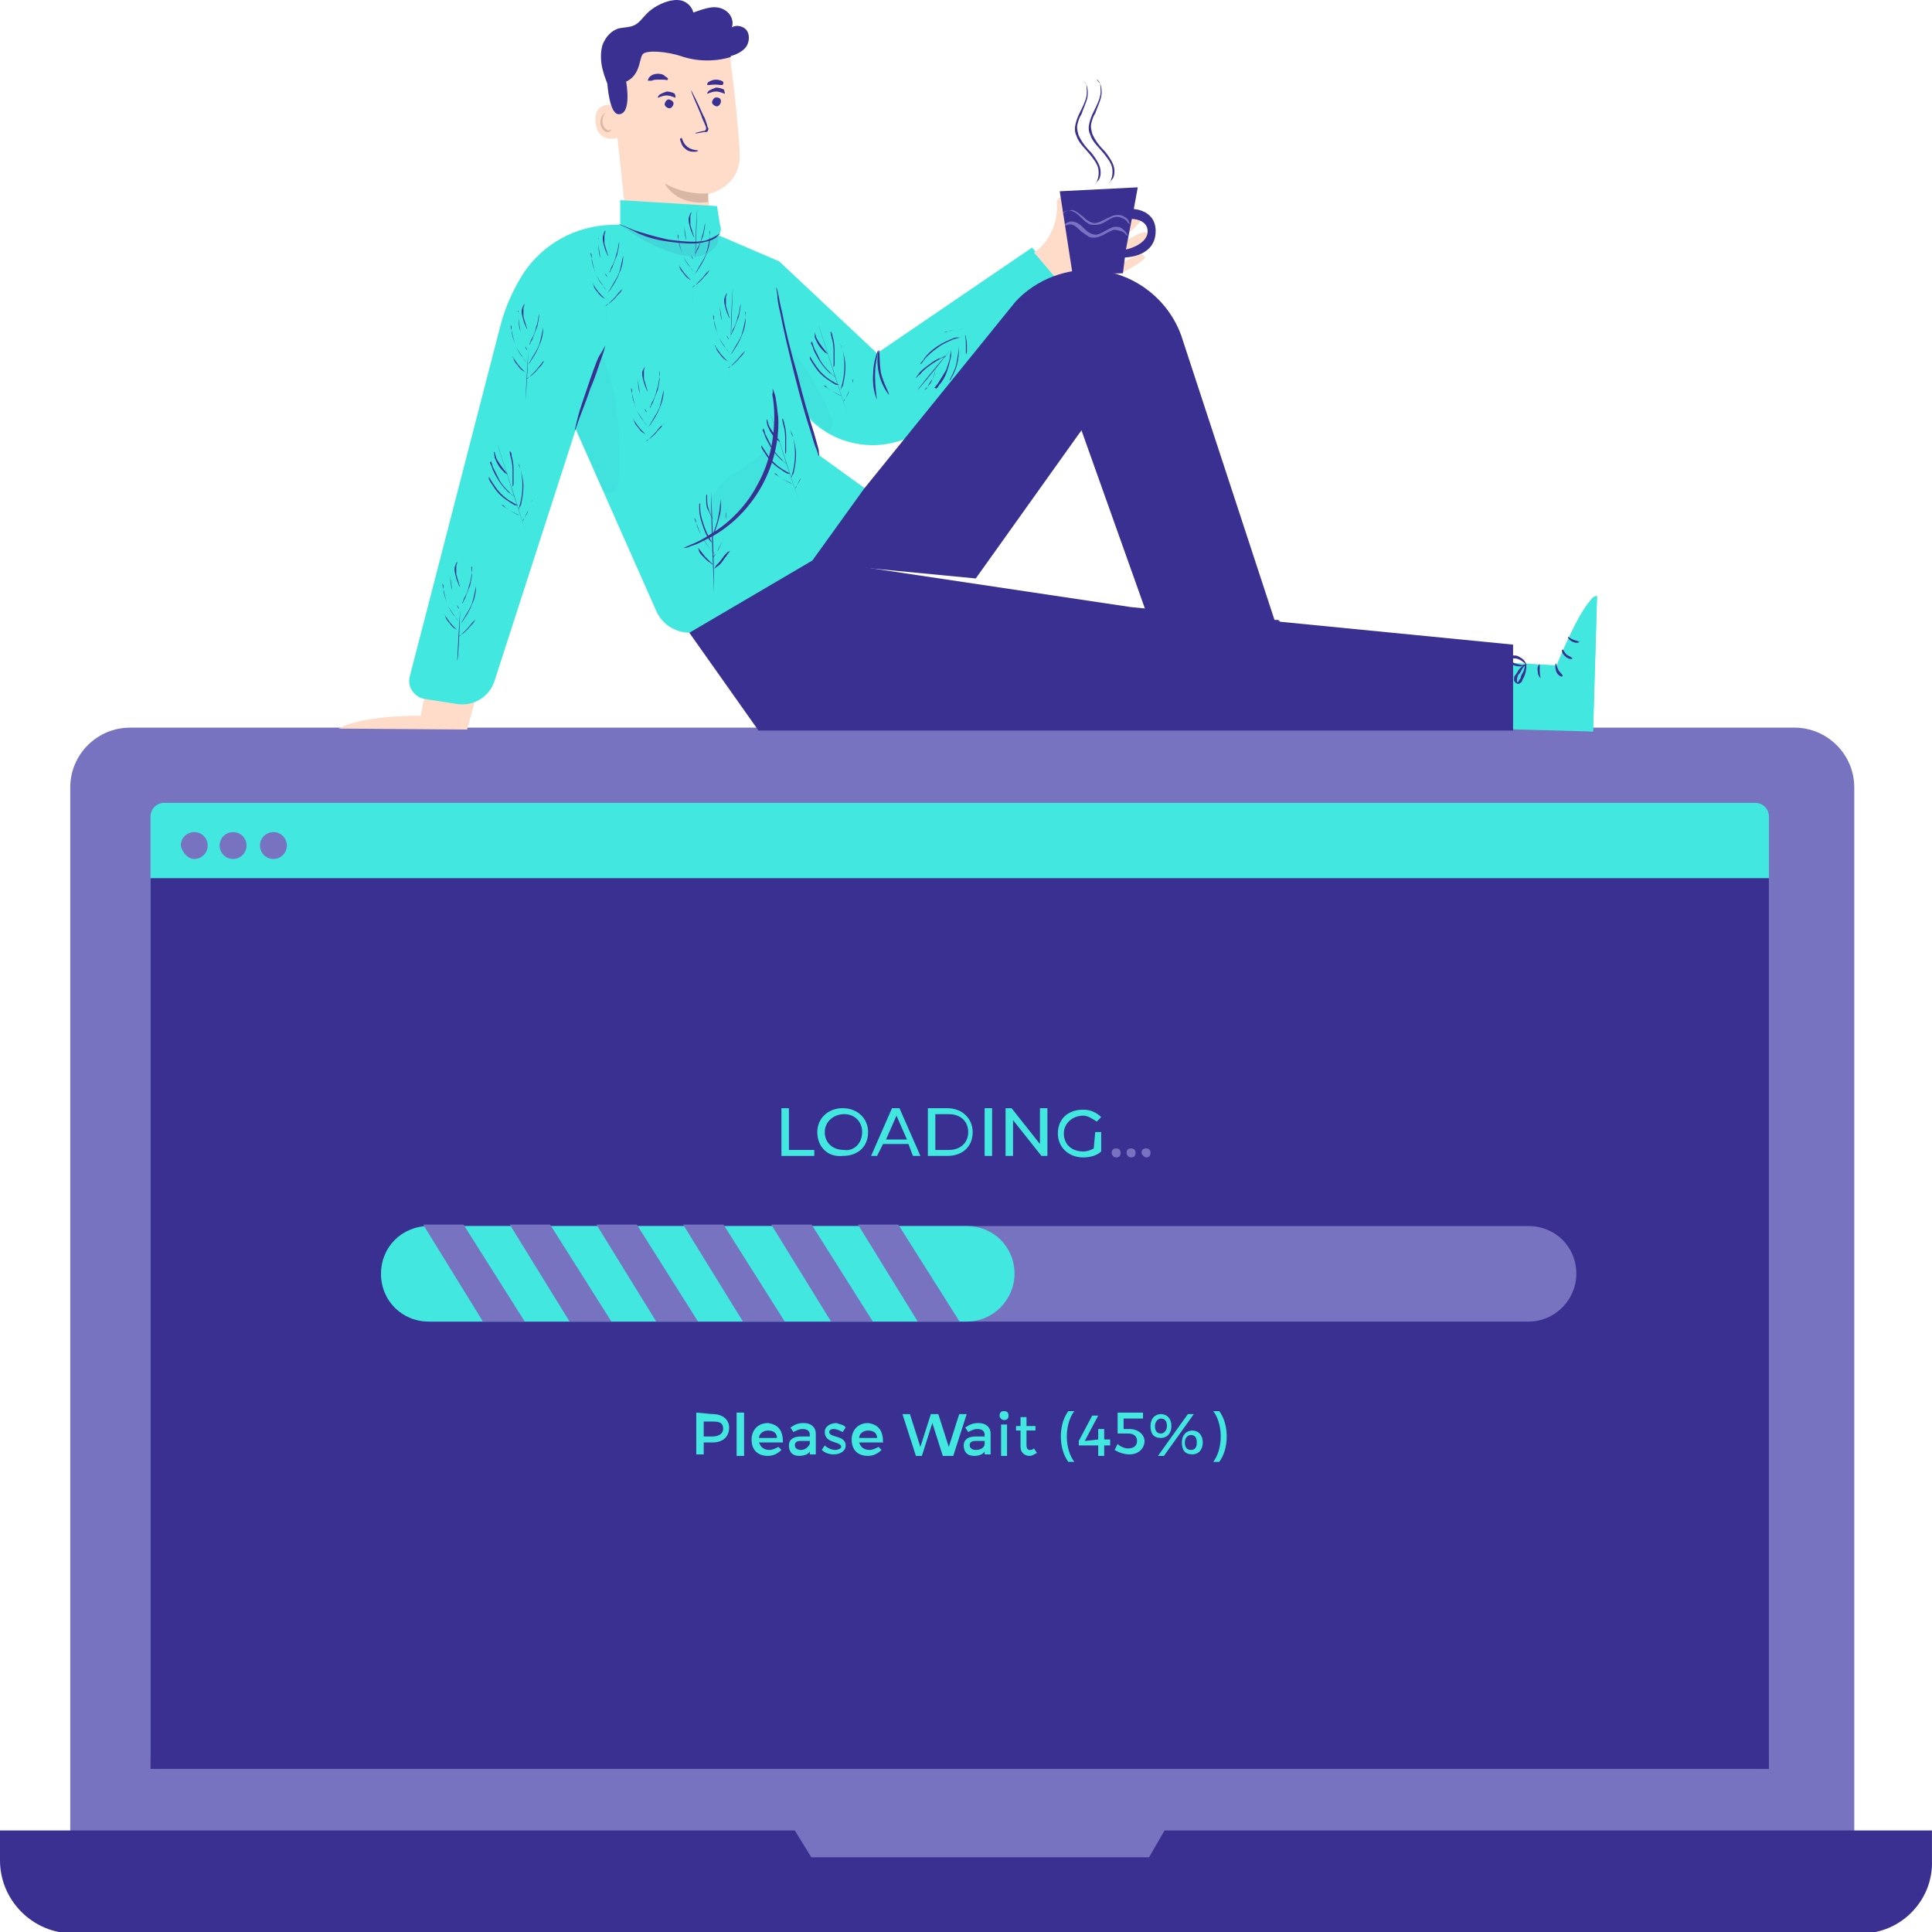 <?xml version="1.0" encoding="UTF-8"?> <svg xmlns="http://www.w3.org/2000/svg" width="154" height="154" viewBox="0 0 154 154" fill="none"><g clip-path="url(#clip0_218_5475)"><path d="M143.04 151.972H10.363C7.742 151.972 5.599 149.831 5.599 147.214V62.758C5.599 60.141 7.742 58 10.363 58H143.04C145.66 58 147.804 60.141 147.804 62.758V147.214C147.804 149.831 145.66 151.972 143.04 151.972Z" fill="#7873C0"></path><path d="M148.398 154.113H5.836C2.62 154.113 0 151.497 0 148.285V145.906H153.996V148.285C154.115 151.497 151.495 154.113 148.398 154.113Z" fill="#393091"></path><path d="M143.634 61.806H9.408V141.148H143.515V61.806H143.634Z" fill="#7873C0"></path><path d="M62.767 144.954L64.672 148.047H91.589L93.375 144.954H62.767Z" fill="#7873C0"></path><path d="M139.927 141H13.073C12.477 141 12 140.52 12 139.921V65.079C12 64.48 12.477 64 13.073 64H139.927C140.523 64 141 64.48 141 65.079V139.921C141 140.52 140.523 141 139.927 141Z" fill="#42E8E0"></path><path d="M141 141H12V70H141V141Z" fill="#393091"></path><path d="M21.795 68.468C22.39 68.468 22.866 67.992 22.866 67.397C22.866 66.802 22.39 66.327 21.795 66.327C21.199 66.327 20.723 66.802 20.723 67.397C20.723 67.992 21.199 68.468 21.795 68.468Z" fill="#7873C0"></path><path d="M15.482 68.468C16.078 68.468 16.554 67.992 16.554 67.397C16.554 66.802 16.078 66.327 15.482 66.327C14.886 66.327 14.41 66.802 14.41 67.397C14.529 67.992 15.006 68.468 15.482 68.468Z" fill="#7873C0"></path><path d="M18.58 68.468C19.175 68.468 19.652 67.992 19.652 67.397C19.652 66.802 19.175 66.327 18.58 66.327C17.984 66.327 17.508 66.802 17.508 67.397C17.508 67.992 17.984 68.468 18.58 68.468Z" fill="#7873C0"></path><path d="M146.613 144.955C146.613 145.074 115.051 145.074 76.106 145.074C37.16 145.074 5.599 145.074 5.599 144.955C5.599 144.835 37.16 144.835 76.106 144.835C115.051 144.835 146.613 144.955 146.613 144.955Z" fill="#7873C0"></path><path d="M121.84 105.343H34.301C32.158 105.343 30.49 103.678 30.49 101.537C30.49 99.395 32.158 97.73 34.301 97.73H121.84C123.984 97.73 125.651 99.395 125.651 101.537C125.651 103.559 123.984 105.343 121.84 105.343Z" fill="#7873C0"></path><path d="M77.057 105.343H34.181C32.038 105.343 30.37 103.678 30.37 101.537C30.37 99.395 32.038 97.73 34.181 97.73H77.057C79.201 97.73 80.868 99.395 80.868 101.537C80.868 103.559 79.201 105.343 77.057 105.343Z" fill="#42E8E0"></path><path d="M33.73 97.611L38.495 105.343H41.829L36.946 97.611H33.73Z" fill="#7873C0"></path><path d="M40.637 97.611L45.401 105.343H48.736L43.852 97.611H40.637Z" fill="#7873C0"></path><path d="M47.543 97.611L52.307 105.343H55.642L50.759 97.611H47.543Z" fill="#7873C0"></path><path d="M54.454 97.611L59.218 105.343H62.553L57.67 97.611H54.454Z" fill="#7873C0"></path><path d="M61.478 97.611L66.243 105.343H69.577L64.694 97.611H61.478Z" fill="#7873C0"></path><path d="M68.389 97.611L73.153 105.343H76.487L71.604 97.611H68.389Z" fill="#7873C0"></path><path d="M56.809 112.718C57.643 112.718 58.119 113.194 58.119 113.789C58.119 114.502 57.643 114.978 56.809 114.978H56.094V115.93H55.499V112.599L56.809 112.718ZM56.094 114.502H56.809C57.285 114.502 57.643 114.264 57.643 113.908C57.643 113.432 57.405 113.313 56.809 113.313H56.094V114.502Z" fill="#42E8E0"></path><path d="M58.715 116.049V112.599H59.31V116.049H58.715Z" fill="#42E8E0"></path><path d="M62.409 114.978H60.504C60.623 115.335 60.861 115.573 61.337 115.573C61.576 115.573 61.814 115.454 62.052 115.335L62.29 115.573C62.052 115.811 61.695 116.049 61.218 116.049C60.385 116.049 59.908 115.573 59.908 114.74C59.908 114.027 60.385 113.432 61.218 113.432C62.052 113.551 62.409 114.027 62.409 114.978ZM61.933 114.621C61.933 114.264 61.695 114.027 61.218 114.027C60.861 114.027 60.504 114.264 60.504 114.621H61.933Z" fill="#42E8E0"></path><path d="M64.551 115.692C64.432 115.93 64.075 116.049 63.718 116.049C63.122 116.049 62.884 115.692 62.884 115.216C62.884 114.74 63.241 114.502 63.837 114.502H64.551V114.383C64.551 114.027 64.313 113.908 63.956 113.908C63.718 113.908 63.479 114.027 63.241 114.146L63.003 113.789C63.36 113.551 63.598 113.432 64.075 113.432C64.67 113.432 65.028 113.789 65.028 114.264V115.93H64.551V115.692ZM64.551 115.097V114.859H63.837C63.479 114.859 63.36 114.978 63.36 115.216C63.36 115.454 63.598 115.573 63.837 115.573C64.194 115.573 64.432 115.335 64.551 115.097Z" fill="#42E8E0"></path><path d="M67.409 113.789L67.171 114.146C66.933 114.027 66.695 113.908 66.457 113.908C66.219 113.908 66.099 114.027 66.099 114.146C66.099 114.621 67.409 114.383 67.409 115.216C67.409 115.692 66.933 115.93 66.457 115.93C66.099 115.93 65.742 115.811 65.504 115.573L65.742 115.216C65.98 115.454 66.338 115.573 66.576 115.573C66.814 115.573 67.052 115.454 67.052 115.335C67.052 114.859 65.742 115.097 65.742 114.146C65.742 113.67 66.219 113.432 66.695 113.432C66.933 113.551 67.29 113.551 67.409 113.789Z" fill="#42E8E0"></path><path d="M70.388 114.978H68.482C68.601 115.335 68.84 115.573 69.316 115.573C69.554 115.573 69.792 115.454 70.031 115.335L70.269 115.573C70.031 115.811 69.673 116.049 69.197 116.049C68.363 116.049 67.887 115.573 67.887 114.74C67.887 114.027 68.363 113.432 69.197 113.432C70.031 113.551 70.388 114.027 70.388 114.978ZM69.911 114.621C69.911 114.264 69.673 114.027 69.197 114.027C68.84 114.027 68.482 114.264 68.482 114.621H69.911Z" fill="#42E8E0"></path><path d="M75.15 116.049L74.317 113.432L73.483 116.049H73.007L71.935 112.718H72.53L73.364 115.335L74.198 112.718H74.793L75.627 115.335L76.46 112.718H77.056L75.984 116.049H75.15Z" fill="#42E8E0"></path><path d="M78.486 115.692C78.367 115.93 78.009 116.049 77.652 116.049C77.057 116.049 76.818 115.692 76.818 115.216C76.818 114.74 77.176 114.502 77.771 114.502H78.486V114.383C78.486 114.027 78.248 113.908 77.89 113.908C77.652 113.908 77.414 114.027 77.176 114.146L76.938 113.789C77.295 113.551 77.533 113.432 78.009 113.432C78.605 113.432 78.962 113.789 78.962 114.264V115.93H78.486V115.692ZM78.486 115.097V114.859H77.771C77.414 114.859 77.295 114.978 77.295 115.216C77.295 115.454 77.533 115.573 77.771 115.573C78.248 115.573 78.486 115.335 78.486 115.097Z" fill="#42E8E0"></path><path d="M80.391 112.837C80.391 113.075 80.272 113.194 80.034 113.194C79.915 113.194 79.677 113.075 79.677 112.837C79.677 112.599 79.796 112.48 80.034 112.48C80.272 112.48 80.391 112.599 80.391 112.837ZM79.796 116.049V113.551H80.272V116.049H79.796Z" fill="#42E8E0"></path><path d="M82.656 115.811C82.418 115.93 82.298 116.049 82.06 116.049C81.703 116.049 81.346 115.811 81.346 115.335V114.027H80.988V113.67H81.346V112.956H81.822V113.67H82.537V114.027H81.822V115.216C81.822 115.454 81.941 115.573 82.06 115.573C82.179 115.573 82.298 115.573 82.418 115.454L82.656 115.811Z" fill="#42E8E0"></path><path d="M85.632 112.48C85.275 112.956 85.037 113.67 85.037 114.502C85.037 115.335 85.275 116.049 85.632 116.525H85.156C84.799 116.049 84.561 115.335 84.561 114.502C84.561 113.67 84.799 112.956 85.156 112.48H85.632Z" fill="#42E8E0"></path><path d="M87.538 114.74V113.908H88.015V114.74H88.491V115.216H88.015V116.049H87.538V115.216H85.99V114.859L87.062 112.837H87.538L86.467 114.859L87.538 114.74Z" fill="#42E8E0"></path><path d="M89.562 113.194V113.908H90.039C90.753 113.908 91.23 114.383 91.23 114.859C91.23 115.454 90.753 115.93 90.039 115.93C89.681 115.93 89.205 115.811 88.848 115.573L89.086 115.097C89.324 115.335 89.681 115.454 89.919 115.454C90.396 115.454 90.634 115.216 90.634 114.859C90.634 114.502 90.396 114.264 89.919 114.264C89.681 114.264 89.324 114.264 89.086 114.264V112.599H91.111V113.075H89.562V113.194Z" fill="#42E8E0"></path><path d="M93.374 113.67C93.374 114.264 93.016 114.621 92.54 114.621C91.944 114.621 91.706 114.264 91.706 113.67C91.706 113.075 92.063 112.718 92.54 112.718C93.016 112.718 93.374 113.075 93.374 113.67ZM92.063 113.67C92.063 114.146 92.302 114.264 92.54 114.264C92.778 114.264 93.016 114.027 93.016 113.67C93.016 113.194 92.778 113.075 92.54 113.075C92.302 113.075 92.063 113.313 92.063 113.67ZM94.684 112.718H95.16L92.778 116.049H92.302L94.684 112.718ZM95.874 114.978C95.874 115.573 95.517 115.93 95.041 115.93C94.445 115.93 94.207 115.573 94.207 114.978C94.207 114.383 94.564 114.027 95.041 114.027C95.517 114.027 95.874 114.383 95.874 114.978ZM94.445 114.978C94.445 115.454 94.683 115.573 94.922 115.573C95.279 115.573 95.398 115.335 95.398 114.978C95.398 114.502 95.16 114.383 94.922 114.383C94.683 114.383 94.445 114.621 94.445 114.978Z" fill="#42E8E0"></path><path d="M97.186 112.48C97.544 112.956 97.782 113.67 97.782 114.502C97.782 115.335 97.544 116.049 97.186 116.525H96.71C97.067 116.049 97.305 115.335 97.305 114.502C97.305 113.67 97.067 112.956 96.71 112.48H97.186Z" fill="#42E8E0"></path><path d="M62.288 88.333H62.884V91.663H64.908V92.139H62.288V88.333Z" fill="#42E8E0"></path><path d="M65.147 90.236C65.147 89.165 65.981 88.333 67.172 88.333C68.363 88.333 69.197 89.165 69.197 90.236C69.197 91.426 68.363 92.139 67.172 92.139C65.981 92.258 65.147 91.426 65.147 90.236ZM68.721 90.236C68.721 89.403 68.125 88.809 67.291 88.809C66.458 88.809 65.743 89.403 65.743 90.236C65.743 91.069 66.338 91.663 67.291 91.663C68.006 91.782 68.721 91.188 68.721 90.236Z" fill="#42E8E0"></path><path d="M72.412 91.188H70.387L69.911 92.139H69.435L71.102 88.333H71.698L73.365 92.139H72.769L72.412 91.188ZM72.293 90.831L71.459 88.928L70.626 90.831H72.293Z" fill="#42E8E0"></path><path d="M73.96 88.333H75.508C76.699 88.333 77.533 89.165 77.533 90.236C77.533 91.426 76.699 92.139 75.508 92.139H73.96V88.333ZM75.627 91.663C76.58 91.663 77.176 91.069 77.176 90.236C77.176 89.403 76.58 88.809 75.627 88.809H74.555V91.663H75.627Z" fill="#42E8E0"></path><path d="M78.485 88.333H79.081V92.139H78.485V88.333Z" fill="#42E8E0"></path><path d="M83.489 88.333V92.139H83.013L80.75 89.284V92.139H80.154V88.333H80.631L82.894 91.188V88.333H83.489Z" fill="#42E8E0"></path><path d="M87.3 90.236H87.776V91.782C87.419 92.139 86.823 92.258 86.347 92.258C85.156 92.258 84.322 91.426 84.322 90.355C84.322 89.166 85.156 88.452 86.347 88.452C86.942 88.452 87.419 88.69 87.776 89.047L87.419 89.403C87.062 89.166 86.704 88.928 86.347 88.928C85.513 88.928 84.799 89.522 84.799 90.355C84.799 91.188 85.394 91.782 86.347 91.782C86.704 91.782 86.942 91.664 87.181 91.545L87.3 90.236Z" fill="#42E8E0"></path><path d="M88.61 91.901C88.61 91.663 88.729 91.545 88.968 91.545C89.206 91.545 89.325 91.663 89.325 91.901C89.325 92.139 89.206 92.258 88.968 92.258C88.729 92.258 88.61 92.02 88.61 91.901Z" fill="#7873C0"></path><path d="M89.8 91.901C89.8 91.663 89.919 91.545 90.157 91.545C90.395 91.545 90.514 91.663 90.514 91.901C90.514 92.139 90.395 92.258 90.157 92.258C89.919 92.258 89.8 92.02 89.8 91.901Z" fill="#7873C0"></path><path d="M90.991 91.901C90.991 91.663 91.11 91.545 91.349 91.545C91.587 91.545 91.706 91.663 91.706 91.901C91.706 92.139 91.587 92.258 91.349 92.258C91.229 92.258 90.991 92.02 90.991 91.901Z" fill="#7873C0"></path><path d="M112.499 58.075L124.466 57.917L123.521 53.666L112.893 52.878L112.499 58.075Z" fill="#FFDCC9"></path><path d="M118.561 52.721L124.072 53.036C124.072 53.036 126.277 47.525 127.3 47.525L126.985 58.311L118.325 58.075L118.561 52.721Z" fill="#42E8E0"></path><path d="M123.521 56.421C123.599 56.657 123.836 56.736 123.993 56.736C124.229 56.736 124.387 56.421 124.308 56.264C124.308 56.028 123.993 55.87 123.836 55.949C123.599 55.949 123.363 56.264 123.521 56.421Z" fill="#42E8E0"></path><path d="M126.984 58.311L126.118 58.232L126.748 47.919C126.748 47.919 126.984 47.446 127.299 47.525L126.984 58.311Z" fill="#42E8E0"></path><path d="M123.993 52.878C124.072 52.878 124.072 53.115 124.229 53.429C124.387 53.666 124.623 53.823 124.544 53.902C124.544 53.981 124.229 53.902 124.072 53.587C123.915 53.193 123.993 52.878 123.993 52.878Z" fill="#393091"></path><path d="M124.545 51.776C124.623 51.776 124.702 52.012 124.86 52.17C125.096 52.327 125.332 52.406 125.332 52.485C125.332 52.563 125.017 52.563 124.781 52.327C124.466 52.091 124.466 51.776 124.545 51.776Z" fill="#393091"></path><path d="M125.883 51.146C125.883 51.225 125.647 51.304 125.332 51.146C125.017 50.989 124.938 50.753 125.017 50.753C125.017 50.753 125.174 50.91 125.41 50.989C125.647 51.068 125.883 51.146 125.883 51.146Z" fill="#393091"></path><path d="M122.733 52.957C122.733 52.957 122.733 53.193 122.733 53.508C122.733 53.823 122.811 54.059 122.811 54.059C122.811 54.059 122.575 53.902 122.575 53.508C122.496 53.193 122.654 52.957 122.733 52.957Z" fill="#393091"></path><path d="M121.631 52.878C121.631 52.878 121.71 53.115 121.631 53.429C121.631 53.587 121.553 53.744 121.474 53.981C121.395 54.059 121.395 54.138 121.316 54.295C121.316 54.374 121.238 54.374 121.159 54.453C121.08 54.532 121.001 54.532 120.844 54.453C120.765 54.374 120.687 54.295 120.687 54.217C120.687 54.138 120.687 54.059 120.687 54.059C120.687 53.902 120.765 53.823 120.844 53.744C120.923 53.587 121.08 53.351 121.159 53.272C121.395 53.036 121.631 52.957 121.631 52.878C121.71 52.957 121.474 53.036 121.316 53.351C121.238 53.508 121.159 53.666 121.001 53.823C121.001 53.902 120.923 53.981 120.923 54.138C120.923 54.295 120.923 54.374 120.923 54.374C120.923 54.374 120.923 54.374 121.001 54.374C121.001 54.374 121.08 54.295 121.08 54.217C121.159 54.138 121.238 54.059 121.238 53.902C121.316 53.744 121.395 53.587 121.474 53.429C121.553 53.115 121.553 52.878 121.631 52.878Z" fill="#393091"></path><path d="M121.71 52.957C121.71 52.957 121.553 53.115 121.238 53.115C121.08 53.115 120.844 53.115 120.687 53.036C120.608 53.036 120.451 52.957 120.372 52.878C120.293 52.8 120.136 52.721 120.136 52.563C120.136 52.485 120.214 52.406 120.293 52.327C120.372 52.327 120.451 52.327 120.451 52.249C120.608 52.249 120.687 52.249 120.766 52.249C121.002 52.249 121.159 52.406 121.317 52.485C121.632 52.721 121.632 52.957 121.632 52.957C121.632 52.957 121.474 52.8 121.238 52.642C121.08 52.563 120.923 52.485 120.766 52.485C120.687 52.485 120.608 52.485 120.451 52.485C120.293 52.485 120.214 52.563 120.293 52.563C120.293 52.642 120.372 52.721 120.451 52.721C120.529 52.8 120.608 52.8 120.766 52.878C120.923 52.957 121.159 52.957 121.317 53.036C121.474 52.957 121.71 52.957 121.71 52.957Z" fill="#393091"></path><path d="M38.179 54.689L37.235 58.153L27 58.075C27 58.075 28.417 57.051 33.534 57.051L34.007 54.61H38.179V54.689Z" fill="#FFDCC9"></path><path d="M48.729 7.295C48.414 6.744 48.178 6.114 48.02 5.484C47.863 4.854 47.863 4.146 48.02 3.594C48.257 2.965 48.729 2.414 49.359 2.256C49.752 2.177 50.225 2.177 50.54 2.02C50.933 1.862 51.248 1.39 51.563 1.075C52.036 0.603 52.744 0.209 53.453 0.052C53.846 -0.027 54.24 -0.027 54.555 0.13C54.87 0.288 55.185 0.603 55.263 0.996C55.736 0.839 56.129 0.682 56.602 0.603C57.074 0.524 57.547 0.603 57.94 0.918C58.334 1.233 58.491 1.784 58.334 2.177C58.727 1.941 59.279 2.099 59.515 2.414C59.751 2.728 59.751 3.28 59.515 3.673C59.279 4.067 58.649 4.382 58.255 4.46C57.783 4.539 57.31 4.618 56.917 4.46" fill="#393091"></path><path d="M53.768 21.072C55.578 20.836 56.917 19.183 56.681 17.372C56.523 16.348 56.444 15.482 56.444 15.482C56.444 15.482 59.042 14.931 58.964 12.333C58.885 9.735 58.098 3.752 58.098 3.752C55.027 2.571 51.563 3.201 49.044 5.405L48.65 5.72L49.989 18.159C50.225 19.97 51.878 21.308 53.768 21.072Z" fill="#FFDCC9"></path><path d="M56.444 15.404C56.444 15.404 54.791 15.64 52.98 14.617C52.98 14.617 53.846 16.427 56.444 16.112V15.404Z" fill="#D9B7A5"></path><path d="M49.122 8.397C49.122 8.397 47.311 7.925 47.469 9.735C47.626 11.546 49.358 10.995 49.358 10.916L49.122 8.397Z" fill="#FFDCC9"></path><path d="M48.729 10.286C48.729 10.286 48.729 10.286 48.651 10.365C48.572 10.365 48.493 10.444 48.414 10.365C48.257 10.286 48.021 10.05 48.021 9.735C48.021 9.578 48.021 9.42 48.099 9.263C48.099 9.105 48.257 9.027 48.336 9.027C48.414 9.027 48.493 9.027 48.493 9.105C48.493 9.105 48.493 9.027 48.414 9.027C48.414 9.027 48.336 9.027 48.257 9.027C48.099 9.027 48.021 9.184 47.942 9.342C47.863 9.499 47.863 9.657 47.863 9.814C47.863 10.129 48.099 10.444 48.336 10.523C48.493 10.523 48.572 10.523 48.651 10.444C48.729 10.365 48.729 10.286 48.729 10.286Z" fill="#D9B7A5"></path><path d="M57.467 8.082C57.467 8.239 57.31 8.476 57.152 8.476C56.995 8.476 56.759 8.318 56.759 8.161C56.759 8.003 56.916 7.767 57.074 7.767C57.31 7.767 57.467 7.846 57.467 8.082Z" fill="#393091"></path><path d="M57.782 7.452C57.782 7.531 57.467 7.295 57.074 7.295C56.68 7.295 56.365 7.531 56.365 7.452C56.365 7.452 56.365 7.373 56.523 7.216C56.68 7.137 56.838 7.059 57.074 6.98C57.31 6.98 57.546 7.059 57.704 7.137C57.782 7.373 57.782 7.452 57.782 7.452Z" fill="#393091"></path><path d="M53.689 8.239C53.689 8.397 53.532 8.633 53.374 8.633C53.217 8.633 52.98 8.476 52.98 8.318C52.98 8.161 53.138 7.925 53.295 7.925C53.453 7.925 53.689 8.082 53.689 8.239Z" fill="#393091"></path><path d="M53.846 7.767C53.846 7.846 53.531 7.61 53.137 7.61C52.744 7.61 52.429 7.846 52.429 7.767C52.429 7.767 52.429 7.688 52.586 7.531C52.744 7.452 52.901 7.373 53.137 7.295C53.373 7.295 53.61 7.373 53.767 7.452C53.846 7.61 53.846 7.688 53.846 7.767Z" fill="#393091"></path><path d="M55.421 10.601C55.421 10.601 55.657 10.523 56.05 10.444C56.129 10.444 56.208 10.444 56.287 10.286C56.287 10.208 56.287 10.129 56.208 9.971C56.129 9.735 55.972 9.499 55.893 9.184C55.421 8.082 55.027 7.216 55.106 7.216C55.106 7.216 55.578 8.082 56.05 9.184C56.208 9.42 56.287 9.735 56.365 9.971C56.365 10.129 56.523 10.208 56.444 10.365C56.444 10.444 56.365 10.523 56.287 10.523C56.208 10.523 56.129 10.523 56.129 10.523C55.657 10.601 55.421 10.68 55.421 10.601Z" fill="#393091"></path><path d="M54.318 10.995C54.397 10.995 54.397 11.389 54.791 11.704C55.184 12.018 55.657 11.94 55.657 12.018C55.657 12.018 55.578 12.097 55.342 12.097C55.184 12.097 54.87 12.097 54.633 11.861C54.397 11.704 54.318 11.467 54.24 11.231C54.161 11.074 54.24 10.995 54.318 10.995Z" fill="#393091"></path><path d="M57.625 6.744C57.546 6.822 57.31 6.744 56.995 6.744C56.68 6.744 56.365 6.822 56.365 6.744C56.365 6.744 56.365 6.586 56.523 6.507C56.68 6.429 56.838 6.35 57.074 6.35C57.31 6.35 57.546 6.429 57.625 6.507C57.704 6.586 57.625 6.744 57.625 6.744Z" fill="#393091"></path><path d="M53.216 6.35C53.216 6.429 53.059 6.35 52.901 6.35C52.744 6.35 52.586 6.35 52.429 6.35C52.271 6.35 52.114 6.35 51.956 6.429C51.799 6.429 51.72 6.429 51.642 6.429C51.642 6.429 51.642 6.271 51.799 6.114C51.956 5.956 52.193 5.878 52.429 5.878C52.744 5.878 52.901 5.956 53.059 6.114C53.216 6.193 53.295 6.271 53.216 6.35Z" fill="#393091"></path><path d="M58.255 4.539C58.255 4.539 56.523 5.169 54.476 4.539C53.137 4.067 51.563 3.988 51.248 4.303C50.933 4.618 51.09 5.956 49.91 6.507C49.91 6.507 50.382 9.027 49.358 9.105C48.335 9.184 48.335 5.169 48.335 5.169L50.618 3.594L53.216 2.728L55.735 2.335L58.176 2.65L58.255 4.539Z" fill="#393091"></path><path d="M62.112 20.836L69.906 28.158L82.266 19.734L86.124 24.221L74.157 33.747C72.977 34.85 71.402 35.401 69.827 35.479C67.623 35.558 65.497 34.613 64.159 32.96L59.986 29.417L62.112 20.836Z" fill="#42E8E0"></path><path d="M54.791 17.687L62.112 20.836L61.876 22.804L65.262 36.267L68.962 38.944L65.891 43.431C65.183 44.454 64.317 45.242 63.215 45.95L55.972 50.28C54.555 50.753 52.98 50.123 52.35 48.785L45.895 34.22L39.439 54.217C39.045 55.555 37.707 56.342 36.368 56.106L33.849 55.713C32.983 55.555 32.432 54.689 32.668 53.902L39.911 25.875C40.305 24.379 40.935 23.04 41.722 21.781C43.297 19.419 45.895 18.002 48.729 17.923L54.791 17.687Z" fill="#42E8E0"></path><path d="M57.389 17.923L57.153 16.427L49.438 15.955V17.923C49.516 18.474 50.382 18.317 51.248 18.632L55.027 19.419C55.893 19.419 57.861 19.104 57.389 17.923Z" fill="#42E8E0"></path><path d="M65.262 36.345C65.262 36.345 65.183 36.188 65.105 35.873C64.947 35.558 64.79 35.007 64.632 34.456C64.239 33.275 63.766 31.622 63.294 29.732C62.822 27.843 62.428 26.189 62.192 24.93C62.034 24.3 61.956 23.828 61.956 23.434C61.877 23.119 61.877 22.883 61.877 22.883C61.877 22.883 61.956 23.04 62.034 23.434C62.113 23.828 62.192 24.3 62.349 24.93C62.586 26.189 62.979 27.843 63.53 29.732C64.003 31.622 64.475 33.275 64.869 34.456C65.026 35.007 65.183 35.558 65.262 35.873C65.262 36.188 65.341 36.345 65.262 36.345Z" fill="#393091"></path><path d="M48.256 27.528C48.256 27.528 48.177 27.922 47.941 28.551C47.705 29.181 47.469 30.047 47.075 30.913C46.76 31.858 46.445 32.645 46.209 33.275C45.973 33.905 45.894 34.298 45.815 34.298C45.815 34.298 45.894 33.905 46.052 33.275C46.209 32.645 46.524 31.779 46.839 30.834C47.154 29.89 47.469 29.024 47.705 28.473C48.099 27.843 48.256 27.528 48.256 27.528Z" fill="#393091"></path><g opacity="0.2"><path opacity="0.2" d="M45.895 34.141C46.525 35.558 47.155 36.975 47.706 38.392C47.785 38.629 47.864 38.865 48.1 39.022C48.257 39.18 48.493 39.337 48.73 39.258C49.202 39.18 49.281 38.55 49.36 38.077C49.438 35.007 49.36 31.858 48.257 28.945C48.179 28.709 48.021 28.473 47.785 28.473C47.627 28.473 47.47 28.709 47.47 28.945C46.998 30.756 46.447 32.566 45.974 34.377" fill="#393091"></path></g><g opacity="0.2"><path opacity="0.2" d="M65.97 34.456C66.206 34.298 66.364 33.984 66.364 33.747C66.364 33.432 66.206 33.196 66.127 32.881C65.261 30.913 64.159 29.102 62.742 27.449L64.238 32.881L65.97 34.456Z" fill="#393091"></path></g><path d="M42.115 27.922C41.958 30.205 41.879 32.015 41.879 32.015C41.879 32.015 42.036 30.205 42.115 27.922Z" fill="#393091"></path><path d="M43.297 25.638C43.297 25.638 43.297 25.717 43.297 25.796C43.297 25.875 43.297 26.032 43.297 26.189C43.297 26.504 43.218 27.055 42.982 27.528C42.824 28 42.51 28.473 42.352 28.709C42.273 28.866 42.195 28.945 42.116 29.024C42.037 29.102 42.037 29.102 42.037 29.102C42.037 29.102 42.195 28.945 42.352 28.63C42.51 28.315 42.824 27.922 42.982 27.449C43.139 26.977 43.218 26.426 43.297 26.111C43.297 25.875 43.297 25.638 43.297 25.638Z" fill="#393091"></path><path d="M40.698 25.875C40.698 25.875 40.698 26.032 40.777 26.347C40.856 26.662 40.934 27.056 41.092 27.528C41.249 27.922 41.486 28.315 41.722 28.551C41.879 28.788 42.037 28.945 42.037 28.945C42.037 28.945 42.037 28.945 41.958 28.866C41.879 28.788 41.8 28.709 41.722 28.551C41.564 28.315 41.249 27.922 41.092 27.528C40.934 27.056 40.777 26.662 40.777 26.347C40.777 26.189 40.777 26.032 40.777 26.032C40.698 25.953 40.698 25.875 40.698 25.875Z" fill="#393091"></path><path d="M42.982 24.536C42.982 24.536 42.982 24.536 42.982 24.694C42.982 24.772 42.982 24.851 42.982 25.009C42.982 25.323 42.903 25.638 42.824 26.032C42.667 26.426 42.509 26.819 42.431 27.055C42.352 27.213 42.273 27.292 42.273 27.37C42.273 27.449 42.194 27.449 42.194 27.449C42.194 27.449 42.273 27.292 42.352 27.055C42.509 26.819 42.667 26.426 42.745 26.032C42.903 25.638 42.903 25.245 42.982 25.009C42.982 24.772 42.982 24.536 42.982 24.536Z" fill="#393091"></path><path d="M41.329 24.772C41.329 24.772 41.329 24.93 41.329 25.245C41.329 25.56 41.329 25.953 41.486 26.426C41.565 26.898 41.722 27.292 41.88 27.607C42.037 27.922 42.116 28.079 42.116 28.079C42.116 28.079 42.116 28.079 42.037 27.922C41.958 27.843 41.88 27.764 41.88 27.607C41.722 27.292 41.565 26.898 41.486 26.426C41.407 25.953 41.329 25.481 41.329 25.245C41.329 25.087 41.329 24.93 41.329 24.851C41.25 24.851 41.25 24.772 41.329 24.772Z" fill="#393091"></path><path d="M41.8 24.221C41.8 24.221 41.8 24.379 41.722 24.536C41.722 24.694 41.722 25.009 41.722 25.245C41.879 25.796 42.037 26.268 42.037 26.268C42.037 26.268 41.958 26.189 41.879 25.953C41.8 25.796 41.722 25.56 41.643 25.245C41.564 24.93 41.564 24.694 41.643 24.536C41.722 24.3 41.8 24.221 41.8 24.221Z" fill="#393091"></path><path d="M40.855 28.394C40.855 28.394 41.013 28.709 41.328 29.102C41.643 29.496 41.958 29.732 41.958 29.732C41.958 29.732 41.879 29.654 41.721 29.575C41.564 29.496 41.407 29.339 41.249 29.102C41.092 28.945 40.934 28.709 40.934 28.551C40.855 28.473 40.855 28.394 40.855 28.394Z" fill="#393091"></path><path d="M43.375 28.788C43.375 28.788 43.296 28.866 43.218 29.024C43.139 29.181 42.903 29.339 42.745 29.575C42.588 29.732 42.352 29.968 42.194 30.047C42.037 30.205 41.958 30.205 41.958 30.205C41.958 30.205 42.037 30.126 42.194 30.047C42.352 29.89 42.509 29.732 42.667 29.575C42.824 29.417 42.981 29.181 43.139 29.024C43.218 28.866 43.296 28.788 43.375 28.788Z" fill="#393091"></path><path d="M36.684 48.548C36.762 46.265 36.841 44.454 36.841 44.454C36.841 44.376 36.762 46.265 36.684 48.548C36.526 50.831 36.447 52.642 36.447 52.642C36.526 52.642 36.605 50.753 36.684 48.548Z" fill="#393091"></path><path d="M37.943 46.265C37.943 46.265 37.943 46.344 37.943 46.423C37.943 46.501 37.943 46.659 37.943 46.816C37.943 47.131 37.864 47.682 37.628 48.155C37.471 48.627 37.156 49.099 36.998 49.336C36.92 49.493 36.841 49.572 36.762 49.651C36.684 49.729 36.684 49.729 36.684 49.729C36.684 49.729 36.841 49.572 36.998 49.257C37.156 48.942 37.471 48.548 37.628 48.076C37.786 47.604 37.864 47.053 37.943 46.738C37.943 46.423 37.943 46.265 37.943 46.265Z" fill="#393091"></path><path d="M35.267 46.501C35.267 46.501 35.267 46.659 35.345 46.974C35.424 47.289 35.503 47.682 35.66 48.155C35.818 48.548 36.054 48.942 36.29 49.178C36.447 49.414 36.605 49.572 36.605 49.572C36.605 49.572 36.605 49.572 36.526 49.493C36.447 49.414 36.369 49.336 36.29 49.178C36.133 48.942 35.818 48.548 35.66 48.155C35.503 47.682 35.345 47.289 35.345 46.974C35.345 46.816 35.345 46.659 35.345 46.659C35.267 46.501 35.267 46.501 35.267 46.501Z" fill="#393091"></path><path d="M37.628 45.163C37.628 45.163 37.628 45.163 37.628 45.321C37.628 45.399 37.628 45.478 37.628 45.635C37.628 45.95 37.549 46.265 37.471 46.659C37.313 47.053 37.156 47.446 37.077 47.682C36.998 47.84 36.919 47.919 36.919 47.997C36.919 48.076 36.841 48.076 36.841 48.076C36.841 48.076 36.919 47.919 36.998 47.682C37.156 47.446 37.313 47.053 37.392 46.659C37.549 46.265 37.549 45.872 37.628 45.635C37.549 45.321 37.549 45.163 37.628 45.163Z" fill="#393091"></path><path d="M35.897 45.399C35.897 45.399 35.897 45.557 35.897 45.872C35.897 46.187 35.897 46.58 36.054 47.053C36.133 47.525 36.29 47.919 36.448 48.233C36.605 48.548 36.684 48.706 36.684 48.706C36.684 48.706 36.684 48.706 36.605 48.548C36.526 48.47 36.448 48.391 36.448 48.233C36.29 47.919 36.133 47.525 36.054 47.053C35.975 46.58 35.897 46.108 35.897 45.872C35.897 45.714 35.897 45.557 35.897 45.478C35.897 45.399 35.897 45.399 35.897 45.399Z" fill="#393091"></path><path d="M36.447 44.769C36.447 44.769 36.447 44.927 36.368 45.084C36.368 45.242 36.368 45.557 36.368 45.793C36.526 46.344 36.683 46.816 36.683 46.816C36.683 46.816 36.604 46.738 36.526 46.501C36.447 46.344 36.368 46.108 36.289 45.793C36.211 45.478 36.211 45.242 36.289 45.084C36.368 44.848 36.447 44.769 36.447 44.769Z" fill="#393091"></path><path d="M35.424 48.942C35.424 48.942 35.581 49.257 35.896 49.651C36.211 50.044 36.526 50.28 36.526 50.28C36.526 50.28 36.447 50.202 36.29 50.123C36.132 50.044 35.975 49.887 35.818 49.651C35.66 49.493 35.503 49.257 35.503 49.099C35.503 49.021 35.424 48.942 35.424 48.942Z" fill="#393091"></path><path d="M37.943 49.336C37.943 49.336 37.864 49.414 37.785 49.572C37.706 49.729 37.47 49.887 37.313 50.123C37.155 50.28 36.919 50.517 36.762 50.595C36.604 50.753 36.525 50.753 36.525 50.753C36.525 50.753 36.604 50.674 36.762 50.595C36.919 50.438 37.077 50.28 37.234 50.123C37.391 49.965 37.549 49.729 37.706 49.572C37.864 49.414 37.943 49.336 37.943 49.336Z" fill="#393091"></path><path d="M48.493 22.096C48.572 19.812 48.651 18.002 48.651 18.002C48.651 18.002 48.572 19.891 48.493 22.096C48.336 24.379 48.257 26.189 48.257 26.189C48.257 26.268 48.336 24.379 48.493 22.096Z" fill="#393091"></path><path d="M49.674 19.891C49.674 19.891 49.674 19.97 49.674 20.049C49.674 20.127 49.674 20.285 49.674 20.442C49.674 20.757 49.595 21.308 49.359 21.781C49.201 22.253 48.886 22.725 48.729 22.962C48.65 23.119 48.572 23.198 48.493 23.276C48.414 23.355 48.414 23.355 48.414 23.355C48.414 23.355 48.572 23.198 48.729 22.883C48.886 22.568 49.201 22.174 49.359 21.702C49.516 21.23 49.595 20.678 49.674 20.364C49.674 20.049 49.674 19.891 49.674 19.891Z" fill="#393091"></path><path d="M47.076 20.127C47.076 20.127 47.076 20.285 47.155 20.6C47.234 20.915 47.312 21.308 47.47 21.781C47.627 22.174 47.864 22.568 48.1 22.804C48.257 23.04 48.415 23.198 48.415 23.198C48.415 23.198 48.415 23.198 48.336 23.119C48.257 23.04 48.178 22.962 48.1 22.804C47.942 22.568 47.627 22.174 47.47 21.781C47.312 21.308 47.155 20.915 47.155 20.6C47.155 20.442 47.155 20.285 47.155 20.285C47.076 20.127 47.076 20.127 47.076 20.127Z" fill="#393091"></path><path d="M49.359 18.789C49.359 18.789 49.359 18.789 49.359 18.947C49.359 19.025 49.359 19.104 49.359 19.261C49.359 19.576 49.28 19.891 49.201 20.285C49.044 20.678 48.886 21.072 48.807 21.308C48.729 21.466 48.65 21.545 48.65 21.623C48.65 21.702 48.571 21.702 48.571 21.702C48.571 21.702 48.65 21.544 48.729 21.308C48.886 21.072 49.044 20.678 49.122 20.285C49.28 19.891 49.28 19.498 49.359 19.261C49.359 18.947 49.359 18.789 49.359 18.789Z" fill="#393091"></path><path d="M47.705 18.947C47.705 18.947 47.705 19.104 47.705 19.419C47.705 19.734 47.705 20.127 47.862 20.6C47.941 21.072 48.099 21.466 48.256 21.781C48.413 22.096 48.492 22.253 48.492 22.253C48.492 22.253 48.492 22.253 48.413 22.096C48.335 22.017 48.256 21.938 48.256 21.781C48.099 21.466 47.941 21.072 47.862 20.6C47.784 20.127 47.705 19.655 47.705 19.419C47.705 19.261 47.705 19.104 47.705 19.025C47.626 19.025 47.705 18.947 47.705 18.947Z" fill="#393091"></path><path d="M48.257 18.395C48.257 18.395 48.257 18.553 48.178 18.71C48.178 18.868 48.178 19.183 48.178 19.419C48.335 19.97 48.493 20.442 48.493 20.442C48.493 20.442 48.414 20.364 48.335 20.128C48.257 19.97 48.178 19.734 48.099 19.419C48.02 19.104 48.02 18.868 48.099 18.71C48.178 18.474 48.178 18.395 48.257 18.395Z" fill="#393091"></path><path d="M47.233 22.568C47.233 22.568 47.391 22.883 47.706 23.276C48.021 23.67 48.336 23.906 48.336 23.906C48.336 23.906 48.257 23.828 48.099 23.749C47.942 23.67 47.785 23.513 47.627 23.276C47.47 23.119 47.312 22.883 47.312 22.726C47.233 22.647 47.233 22.568 47.233 22.568Z" fill="#393091"></path><path d="M49.674 22.962C49.674 22.962 49.595 23.04 49.517 23.198C49.438 23.355 49.202 23.513 49.044 23.749C48.887 23.906 48.651 24.143 48.493 24.221C48.336 24.379 48.257 24.379 48.257 24.379C48.257 24.379 48.336 24.3 48.493 24.221C48.651 24.064 48.808 23.906 48.965 23.749C49.123 23.591 49.28 23.355 49.438 23.198C49.595 23.04 49.674 22.962 49.674 22.962Z" fill="#393091"></path><path d="M55.421 20.678C55.499 18.395 55.578 16.585 55.578 16.585C55.578 16.585 55.421 18.395 55.421 20.678C55.263 22.962 55.185 24.772 55.185 24.772C55.185 24.772 55.263 22.883 55.421 20.678Z" fill="#393091"></path><path d="M56.601 18.395C56.601 18.395 56.601 18.474 56.601 18.553C56.601 18.632 56.601 18.789 56.601 18.947C56.601 19.262 56.523 19.734 56.286 20.285C56.129 20.757 55.814 21.23 55.657 21.466C55.578 21.623 55.499 21.702 55.42 21.781C55.342 21.86 55.342 21.86 55.342 21.86C55.342 21.86 55.499 21.702 55.657 21.387C55.814 21.072 56.129 20.679 56.286 20.206C56.444 19.734 56.523 19.183 56.601 18.868C56.601 18.632 56.523 18.395 56.601 18.395Z" fill="#393091"></path><path d="M54.004 18.632C54.004 18.632 54.004 18.789 54.083 19.104C54.161 19.419 54.24 19.812 54.398 20.285C54.555 20.678 54.791 21.072 55.027 21.308C55.185 21.544 55.342 21.702 55.342 21.702C55.342 21.702 55.342 21.702 55.264 21.623C55.185 21.544 55.106 21.466 55.027 21.308C54.87 21.072 54.555 20.678 54.398 20.285C54.24 19.812 54.083 19.419 54.083 19.104C54.083 18.947 54.083 18.789 54.083 18.789C54.004 18.71 54.004 18.632 54.004 18.632Z" fill="#393091"></path><path d="M56.208 17.293C56.208 17.293 56.208 17.293 56.208 17.451C56.208 17.529 56.208 17.608 56.208 17.766C56.208 18.081 56.13 18.395 56.051 18.789C55.893 19.183 55.736 19.576 55.657 19.812C55.578 19.97 55.5 20.049 55.5 20.127C55.5 20.206 55.421 20.206 55.421 20.206C55.421 20.206 55.5 20.049 55.578 19.812C55.736 19.576 55.893 19.183 55.972 18.789C56.13 18.395 56.13 18.002 56.208 17.766C56.208 17.451 56.208 17.293 56.208 17.293Z" fill="#393091"></path><path d="M54.555 17.529C54.555 17.529 54.555 17.687 54.555 18.002C54.555 18.317 54.555 18.71 54.712 19.183C54.791 19.655 54.948 20.049 55.106 20.364C55.263 20.678 55.342 20.836 55.342 20.836C55.342 20.836 55.342 20.836 55.263 20.678C55.184 20.6 55.106 20.521 55.106 20.364C54.948 20.049 54.791 19.655 54.712 19.183C54.633 18.71 54.555 18.238 54.555 18.002C54.555 17.844 54.555 17.687 54.555 17.608C54.555 17.529 54.555 17.529 54.555 17.529Z" fill="#393091"></path><path d="M55.106 16.9C55.106 16.9 55.106 17.057 55.027 17.215C55.027 17.372 55.027 17.687 55.027 17.923C55.185 18.474 55.342 18.947 55.342 18.947C55.342 18.947 55.264 18.868 55.185 18.632C55.106 18.474 55.027 18.238 54.949 17.923C54.87 17.608 54.87 17.372 54.949 17.215C55.027 16.978 55.106 16.9 55.106 16.9Z" fill="#393091"></path><path d="M54.082 21.072C54.082 21.072 54.239 21.387 54.554 21.781C54.869 22.174 55.184 22.41 55.184 22.41C55.184 22.41 55.105 22.332 54.948 22.253C54.791 22.174 54.633 22.017 54.476 21.781C54.318 21.623 54.161 21.387 54.161 21.23C54.161 21.151 54.082 21.072 54.082 21.072Z" fill="#393091"></path><path d="M56.602 21.466C56.602 21.466 56.523 21.544 56.444 21.702C56.365 21.86 56.129 22.017 55.972 22.253C55.814 22.411 55.578 22.647 55.421 22.726C55.263 22.883 55.185 22.883 55.185 22.883C55.185 22.883 55.263 22.804 55.421 22.726C55.578 22.568 55.736 22.411 55.893 22.253C56.051 22.096 56.208 21.86 56.365 21.702C56.523 21.544 56.602 21.466 56.602 21.466Z" fill="#393091"></path><path d="M58.255 27.055C58.334 24.772 58.412 22.962 58.412 22.962C58.412 22.962 58.255 24.851 58.255 27.055C58.097 29.339 58.019 31.149 58.019 31.149C58.019 31.228 58.097 29.339 58.255 27.055Z" fill="#393091"></path><path d="M59.435 24.851C59.435 24.851 59.435 24.93 59.435 25.009C59.435 25.087 59.435 25.245 59.435 25.402C59.435 25.717 59.357 26.268 59.12 26.741C58.963 27.213 58.648 27.685 58.491 27.922C58.412 28.079 58.333 28.158 58.255 28.236C58.176 28.315 58.176 28.315 58.176 28.315C58.176 28.315 58.333 28.158 58.491 27.843C58.648 27.528 58.963 27.134 59.12 26.662C59.278 26.189 59.357 25.638 59.435 25.323C59.435 25.009 59.357 24.851 59.435 24.851Z" fill="#393091"></path><path d="M56.838 25.087C56.838 25.087 56.838 25.245 56.917 25.56C56.995 25.875 57.074 26.268 57.231 26.741C57.389 27.134 57.625 27.528 57.861 27.764C58.019 28 58.176 28.158 58.176 28.158C58.176 28.158 58.176 28.158 58.097 28.079C58.019 28 57.94 27.922 57.861 27.764C57.704 27.528 57.389 27.134 57.231 26.741C57.074 26.268 56.917 25.875 56.917 25.56C56.917 25.402 56.917 25.245 56.917 25.245C56.838 25.087 56.838 25.087 56.838 25.087Z" fill="#393091"></path><path d="M59.042 23.749C59.042 23.749 59.042 23.749 59.042 23.906C59.042 23.985 59.042 24.064 59.042 24.221C59.042 24.536 58.963 24.851 58.885 25.245C58.727 25.638 58.57 26.032 58.491 26.268C58.412 26.426 58.334 26.505 58.334 26.583C58.334 26.662 58.255 26.662 58.255 26.662C58.255 26.662 58.334 26.505 58.412 26.268C58.57 26.032 58.727 25.638 58.806 25.245C58.963 24.851 58.963 24.457 59.042 24.221C59.042 23.906 59.042 23.749 59.042 23.749Z" fill="#393091"></path><path d="M57.389 23.906C57.389 23.906 57.389 24.064 57.389 24.379C57.389 24.694 57.389 25.087 57.546 25.56C57.625 26.032 57.782 26.426 57.94 26.741C58.097 27.056 58.176 27.213 58.176 27.213C58.176 27.213 58.176 27.213 58.097 27.056C58.019 26.977 57.94 26.898 57.94 26.741C57.782 26.426 57.625 26.032 57.546 25.56C57.467 25.087 57.389 24.615 57.389 24.379C57.389 24.221 57.389 24.064 57.389 23.985C57.389 23.985 57.389 23.906 57.389 23.906Z" fill="#393091"></path><path d="M57.94 23.355C57.94 23.355 57.94 23.513 57.861 23.67C57.861 23.828 57.861 24.143 57.861 24.379C58.019 24.93 58.176 25.402 58.176 25.402C58.176 25.402 58.098 25.323 58.019 25.087C57.94 24.93 57.861 24.694 57.783 24.379C57.704 24.064 57.704 23.828 57.783 23.67C57.861 23.434 57.94 23.355 57.94 23.355Z" fill="#393091"></path><path d="M56.995 27.528C56.995 27.528 57.153 27.843 57.468 28.236C57.783 28.63 58.098 28.866 58.098 28.866C58.098 28.866 58.019 28.788 57.861 28.709C57.704 28.63 57.547 28.473 57.389 28.236C57.232 28.079 57.074 27.843 57.074 27.685C56.995 27.607 56.917 27.528 56.995 27.528Z" fill="#393091"></path><path d="M59.436 27.922C59.436 27.922 59.357 28 59.278 28.158C59.2 28.315 58.963 28.473 58.806 28.709C58.648 28.866 58.412 29.102 58.255 29.181C58.097 29.339 58.019 29.339 58.019 29.339C58.019 29.339 58.097 29.26 58.255 29.181C58.412 29.024 58.57 28.866 58.727 28.709C58.885 28.551 59.042 28.315 59.2 28.158C59.357 28 59.436 27.922 59.436 27.922Z" fill="#393091"></path><path d="M67.781 33.747C67.781 33.747 67.23 32.015 66.521 29.811C65.813 27.685 65.262 25.875 65.262 25.953C65.262 25.953 65.813 27.685 66.521 29.89C67.23 32.015 67.781 33.747 67.781 33.747Z" fill="#393091"></path><path d="M66.915 27.292C66.915 27.292 66.915 27.292 66.994 27.449C66.994 27.528 67.073 27.685 67.151 27.843C67.23 28.158 67.387 28.709 67.387 29.181C67.387 29.732 67.309 30.205 67.23 30.52C67.23 30.677 67.151 30.834 67.073 30.913C67.073 30.992 66.994 31.071 66.994 31.071C66.994 31.071 67.073 30.834 67.151 30.52C67.23 30.205 67.309 29.654 67.309 29.181C67.309 28.63 67.23 28.158 67.151 27.843C66.994 27.449 66.915 27.292 66.915 27.292Z" fill="#393091"></path><path d="M64.554 28.394C64.554 28.394 64.632 28.551 64.79 28.788C64.947 29.024 65.183 29.417 65.498 29.732C65.813 30.047 66.128 30.283 66.443 30.441C66.679 30.598 66.916 30.677 66.837 30.677C66.837 30.677 66.837 30.677 66.679 30.677C66.601 30.677 66.522 30.598 66.365 30.52C66.128 30.362 65.735 30.126 65.42 29.811C65.105 29.496 64.869 29.102 64.711 28.866C64.632 28.709 64.554 28.63 64.554 28.551C64.554 28.473 64.554 28.394 64.554 28.394Z" fill="#393091"></path><path d="M66.206 26.426C66.206 26.426 66.206 26.426 66.285 26.504C66.285 26.583 66.364 26.662 66.364 26.819C66.442 27.055 66.521 27.449 66.521 27.843C66.521 28.236 66.521 28.63 66.521 28.945C66.521 29.102 66.521 29.181 66.442 29.26C66.442 29.339 66.442 29.417 66.442 29.417C66.442 29.417 66.442 29.26 66.442 28.945C66.442 28.63 66.442 28.315 66.442 27.922C66.442 27.528 66.364 27.134 66.285 26.898C66.206 26.583 66.206 26.426 66.206 26.426Z" fill="#393091"></path><path d="M64.711 27.213C64.711 27.213 64.789 27.37 64.868 27.685C65.025 28 65.183 28.315 65.419 28.788C65.655 29.181 65.97 29.496 66.206 29.732C66.443 29.968 66.6 30.047 66.6 30.047C66.6 30.047 66.6 30.047 66.443 29.968C66.364 29.89 66.285 29.811 66.128 29.732C65.891 29.496 65.577 29.181 65.34 28.788C65.104 28.394 64.868 28 64.789 27.685C64.711 27.528 64.711 27.449 64.632 27.37C64.711 27.213 64.711 27.213 64.711 27.213Z" fill="#393091"></path><path d="M64.947 26.426C64.947 26.426 64.947 26.583 65.026 26.741C65.026 26.898 65.183 27.134 65.341 27.37C65.656 27.843 65.971 28.158 65.971 28.236C65.971 28.236 65.892 28.158 65.734 28.079C65.577 27.922 65.42 27.764 65.262 27.528C65.105 27.292 65.026 27.055 64.947 26.898C64.947 26.583 64.947 26.426 64.947 26.426Z" fill="#393091"></path><path d="M65.577 30.677C65.577 30.677 65.892 30.913 66.286 31.149C66.679 31.386 67.073 31.543 67.073 31.543C67.073 31.543 66.994 31.543 66.837 31.464C66.679 31.386 66.522 31.307 66.286 31.149C66.049 30.992 65.892 30.913 65.813 30.756C65.656 30.756 65.577 30.677 65.577 30.677Z" fill="#393091"></path><path d="M68.017 30.205C68.017 30.205 68.017 30.362 67.938 30.52C67.859 30.677 67.781 30.913 67.702 31.149C67.623 31.386 67.466 31.622 67.387 31.779C67.308 31.937 67.23 32.015 67.23 32.015C67.23 32.015 67.23 31.937 67.387 31.779C67.466 31.622 67.544 31.386 67.702 31.149C67.781 30.913 67.859 30.677 67.938 30.52C67.938 30.283 68.017 30.205 68.017 30.205Z" fill="#393091"></path><path d="M75.733 27.922C74.237 29.654 73.135 31.071 73.135 31.071C73.135 31.149 74.316 29.732 75.733 27.922Z" fill="#393091"></path><path d="M73.37 29.024C73.37 29.024 73.37 28.945 73.449 28.866C73.528 28.788 73.606 28.709 73.685 28.551C73.921 28.236 74.236 27.922 74.709 27.607C75.181 27.292 75.575 27.134 75.968 26.977C76.126 26.898 76.283 26.898 76.362 26.898C76.441 26.898 76.519 26.898 76.519 26.898C76.519 26.898 76.283 26.977 75.968 27.055C75.653 27.213 75.181 27.37 74.787 27.685C74.315 28 74 28.315 73.764 28.551C73.528 28.866 73.449 29.024 73.37 29.024Z" fill="#393091"></path><path d="M75.654 30.362C75.654 30.362 75.733 30.205 75.891 29.89C76.048 29.575 76.205 29.26 76.284 28.709C76.363 28.236 76.442 27.843 76.442 27.528C76.442 27.213 76.442 27.055 76.442 27.055C76.442 27.055 76.442 27.055 76.442 27.213C76.442 27.292 76.442 27.449 76.442 27.528C76.442 27.843 76.442 28.236 76.363 28.709C76.284 29.181 76.127 29.575 75.969 29.89C75.891 30.047 75.812 30.126 75.812 30.205C75.654 30.362 75.654 30.362 75.654 30.362Z" fill="#393091"></path><path d="M72.977 30.126C72.977 30.126 72.977 30.126 73.055 30.047C73.055 29.968 73.213 29.89 73.213 29.811C73.37 29.575 73.685 29.339 74 29.102C74.315 28.866 74.63 28.63 74.945 28.551C75.102 28.473 75.181 28.473 75.26 28.394C75.338 28.394 75.417 28.394 75.417 28.394C75.417 28.394 75.26 28.473 75.023 28.551C74.787 28.709 74.472 28.866 74.157 29.102C73.843 29.339 73.528 29.575 73.37 29.811C73.134 29.968 73.055 30.126 72.977 30.126Z" fill="#393091"></path><path d="M74.473 30.913C74.473 30.913 74.63 30.756 74.788 30.52C74.945 30.283 75.181 29.89 75.417 29.496C75.575 29.024 75.732 28.63 75.732 28.315C75.811 28 75.811 27.843 75.811 27.843C75.811 27.843 75.811 27.922 75.811 28C75.811 28.079 75.811 28.236 75.811 28.394C75.732 28.709 75.654 29.102 75.496 29.575C75.339 30.047 75.103 30.441 74.866 30.677C74.788 30.834 74.709 30.913 74.63 30.992C74.551 30.913 74.473 30.913 74.473 30.913Z" fill="#393091"></path><path d="M73.686 31.071C73.686 31.071 73.764 30.992 73.922 30.834C74.079 30.677 74.237 30.52 74.315 30.205C74.552 29.732 74.63 29.181 74.63 29.181C74.63 29.181 74.63 29.339 74.552 29.496C74.552 29.654 74.473 29.968 74.315 30.205C74.158 30.441 74.001 30.677 73.922 30.834C73.843 31.071 73.686 31.071 73.686 31.071Z" fill="#393091"></path><path d="M76.992 28.315C76.992 28.315 76.992 27.922 76.992 27.449C76.992 26.977 76.913 26.583 76.913 26.583C76.913 26.583 76.913 26.662 76.992 26.819C76.992 26.977 77.07 27.213 77.07 27.449C77.07 27.685 77.07 27.922 77.07 28.079C76.992 28.236 76.992 28.315 76.992 28.315Z" fill="#393091"></path><path d="M75.261 26.504C75.261 26.504 75.34 26.426 75.576 26.426C75.733 26.347 75.969 26.268 76.284 26.268C76.599 26.268 76.835 26.189 76.993 26.189C76.835 26.189 76.52 26.268 76.284 26.268C75.969 26.268 75.812 26.347 75.576 26.426C75.34 26.504 75.261 26.504 75.261 26.504Z" fill="#393091"></path><path d="M56.917 47.289C56.917 47.289 56.917 45.478 56.838 43.195C56.759 40.912 56.681 39.101 56.681 39.101C56.681 39.101 56.681 40.912 56.759 43.195C56.838 45.399 56.917 47.289 56.917 47.289Z" fill="#393091"></path><path d="M57.861 40.833C57.861 40.833 57.861 40.912 57.861 40.99C57.861 41.069 57.861 41.227 57.861 41.384C57.861 41.699 57.861 42.25 57.704 42.722C57.546 43.195 57.389 43.667 57.153 43.982C57.074 44.14 56.995 44.218 56.917 44.297C56.838 44.376 56.838 44.455 56.838 44.455C56.838 44.455 56.995 44.297 57.153 43.982C57.31 43.667 57.546 43.274 57.704 42.722C57.861 42.25 57.861 41.699 57.861 41.384C57.94 40.99 57.861 40.833 57.861 40.833Z" fill="#393091"></path><path d="M55.342 41.227C55.342 41.227 55.342 41.384 55.499 41.699C55.578 42.014 55.735 42.407 55.972 42.801C56.208 43.195 56.444 43.589 56.68 43.825C56.838 44.061 56.995 44.14 56.995 44.14C56.995 44.14 56.995 44.14 56.916 44.061C56.838 43.982 56.759 43.903 56.68 43.825C56.444 43.589 56.208 43.274 55.972 42.801C55.735 42.407 55.657 42.014 55.499 41.699C55.499 41.541 55.42 41.384 55.42 41.384C55.342 41.305 55.342 41.227 55.342 41.227Z" fill="#393091"></path><path d="M57.467 39.731C57.467 39.731 57.467 39.731 57.467 39.888C57.467 39.967 57.467 40.046 57.467 40.203C57.467 40.518 57.467 40.833 57.31 41.305C57.231 41.699 57.074 42.093 56.995 42.329C56.916 42.486 56.916 42.565 56.837 42.644C56.837 42.722 56.759 42.722 56.759 42.722C56.759 42.722 56.837 42.565 56.916 42.329C56.995 42.093 57.152 41.699 57.231 41.305C57.31 40.912 57.389 40.518 57.389 40.282C57.467 39.888 57.467 39.731 57.467 39.731Z" fill="#393091"></path><path d="M55.814 40.046C55.814 40.046 55.814 40.203 55.814 40.518C55.814 40.833 55.893 41.227 56.05 41.699C56.208 42.171 56.365 42.565 56.523 42.801C56.68 43.116 56.759 43.274 56.759 43.274C56.759 43.274 56.759 43.274 56.68 43.195C56.601 43.116 56.523 43.037 56.444 42.88C56.286 42.644 56.129 42.25 55.971 41.778C55.814 41.305 55.735 40.912 55.735 40.597C55.735 40.439 55.735 40.282 55.735 40.203C55.814 40.124 55.814 40.046 55.814 40.046Z" fill="#393091"></path><path d="M56.366 39.416C56.366 39.416 56.366 39.573 56.366 39.731C56.366 39.888 56.366 40.203 56.445 40.439C56.602 40.99 56.838 41.384 56.838 41.384C56.838 41.384 56.76 41.305 56.681 41.148C56.602 40.99 56.523 40.754 56.366 40.518C56.287 40.203 56.287 39.967 56.287 39.809C56.287 39.495 56.287 39.416 56.366 39.416Z" fill="#393091"></path><path d="M55.656 43.667C55.656 43.667 55.892 43.982 56.207 44.376C56.522 44.691 56.837 45.006 56.837 45.006C56.837 45.006 56.758 45.006 56.601 44.848C56.444 44.769 56.286 44.612 56.129 44.455C55.971 44.297 55.814 44.139 55.735 43.982C55.656 43.746 55.656 43.667 55.656 43.667Z" fill="#393091"></path><path d="M58.177 43.903C58.177 43.903 58.177 43.982 58.019 44.139C57.941 44.297 57.783 44.454 57.626 44.691C57.468 44.927 57.311 45.084 57.153 45.163C56.996 45.32 56.917 45.32 56.917 45.32C56.917 45.32 56.996 45.242 57.074 45.084C57.232 44.927 57.389 44.769 57.547 44.533C57.704 44.297 57.862 44.139 58.019 43.982C58.098 43.982 58.177 43.903 58.177 43.903Z" fill="#393091"></path><path d="M63.924 40.754C63.924 40.754 63.373 39.022 62.664 36.818C61.955 34.692 61.404 32.881 61.404 32.96C61.404 32.96 61.955 34.692 62.664 36.897C63.373 39.022 63.924 40.754 63.924 40.754Z" fill="#393091"></path><path d="M62.978 34.298C62.978 34.298 62.978 34.298 63.057 34.456C63.057 34.535 63.136 34.692 63.215 34.85C63.293 35.164 63.451 35.716 63.451 36.188C63.451 36.739 63.372 37.212 63.293 37.526C63.293 37.684 63.215 37.841 63.136 37.92C63.136 37.999 63.057 38.078 63.057 38.078C63.057 38.078 63.136 37.841 63.215 37.526C63.293 37.212 63.372 36.66 63.372 36.188C63.372 35.637 63.293 35.164 63.215 34.85C63.136 34.456 62.978 34.298 62.978 34.298Z" fill="#393091"></path><path d="M60.695 35.479C60.695 35.479 60.774 35.637 60.931 35.873C61.089 36.109 61.325 36.503 61.64 36.818C61.955 37.133 62.27 37.369 62.585 37.526C62.821 37.684 63.057 37.763 62.978 37.763C62.978 37.763 62.978 37.763 62.821 37.763C62.742 37.763 62.663 37.684 62.506 37.605C62.27 37.448 61.876 37.212 61.561 36.897C61.246 36.582 61.01 36.188 60.853 35.952C60.774 35.794 60.695 35.716 60.695 35.637C60.695 35.479 60.695 35.479 60.695 35.479Z" fill="#393091"></path><path d="M62.349 33.354C62.349 33.354 62.349 33.354 62.427 33.432C62.427 33.511 62.506 33.59 62.506 33.748C62.585 33.984 62.663 34.377 62.663 34.771C62.663 35.165 62.663 35.558 62.663 35.873C62.663 36.031 62.663 36.109 62.585 36.188C62.585 36.267 62.585 36.346 62.585 36.346C62.585 36.346 62.585 36.188 62.585 35.873C62.585 35.558 62.585 35.243 62.585 34.85C62.585 34.456 62.506 34.062 62.427 33.826C62.349 33.511 62.349 33.354 62.349 33.354Z" fill="#393091"></path><path d="M60.853 34.141C60.853 34.141 60.932 34.298 61.011 34.613C61.168 34.928 61.325 35.243 61.562 35.716C61.798 36.109 62.113 36.424 62.349 36.66C62.585 36.897 62.743 36.975 62.743 36.975C62.743 36.975 62.743 36.975 62.585 36.897C62.506 36.818 62.428 36.739 62.27 36.66C62.034 36.424 61.719 36.109 61.483 35.716C61.247 35.322 61.011 34.928 60.932 34.613C60.853 34.456 60.853 34.377 60.774 34.298C60.853 34.22 60.853 34.141 60.853 34.141Z" fill="#393091"></path><path d="M61.168 33.432C61.168 33.432 61.168 33.59 61.247 33.747C61.247 33.905 61.405 34.141 61.562 34.377C61.877 34.85 62.192 35.164 62.192 35.243C62.192 35.243 62.113 35.164 61.956 35.086C61.798 34.928 61.641 34.771 61.483 34.535C61.326 34.298 61.247 34.062 61.168 33.905C61.09 33.511 61.09 33.432 61.168 33.432Z" fill="#393091"></path><path d="M61.641 37.684C61.641 37.684 61.956 37.92 62.349 38.156C62.743 38.392 63.136 38.55 63.136 38.55C63.136 38.55 63.058 38.55 62.9 38.471C62.743 38.392 62.585 38.314 62.349 38.156C62.113 37.999 61.956 37.92 61.877 37.763C61.719 37.763 61.641 37.684 61.641 37.684Z" fill="#393091"></path><path d="M64.082 37.448C64.003 37.605 63.924 37.841 63.845 38.078C63.767 38.314 63.609 38.55 63.531 38.707C63.452 38.865 63.373 38.944 63.373 38.944C63.373 38.944 63.373 38.865 63.531 38.707C63.609 38.55 63.688 38.314 63.845 38.078C63.924 37.841 64.003 37.605 64.082 37.448Z" fill="#393091"></path><path d="M42.194 43.274C42.194 43.274 41.643 41.541 40.934 39.337C40.226 37.212 39.675 35.401 39.675 35.48C39.675 35.48 40.226 37.212 40.934 39.416C41.643 41.541 42.194 43.274 42.194 43.274Z" fill="#393091"></path><path d="M41.249 36.818C41.249 36.818 41.249 36.818 41.328 36.975C41.328 37.054 41.407 37.211 41.485 37.369C41.564 37.684 41.721 38.235 41.721 38.707C41.721 39.18 41.643 39.731 41.564 40.046C41.564 40.203 41.485 40.361 41.407 40.439C41.407 40.518 41.328 40.597 41.328 40.597C41.328 40.597 41.407 40.361 41.485 40.046C41.564 39.731 41.643 39.258 41.643 38.707C41.643 38.156 41.564 37.684 41.485 37.369C41.407 37.054 41.249 36.818 41.249 36.818Z" fill="#393091"></path><path d="M38.967 37.999C38.967 37.999 39.045 38.156 39.203 38.392C39.36 38.629 39.597 39.022 39.911 39.337C40.226 39.652 40.541 39.888 40.856 40.046C41.093 40.203 41.329 40.282 41.25 40.282C41.25 40.282 41.25 40.282 41.093 40.282C41.014 40.282 40.935 40.203 40.778 40.124C40.541 39.967 40.148 39.731 39.833 39.416C39.518 39.101 39.282 38.707 39.124 38.471C39.045 38.314 38.967 38.235 38.967 38.156C38.967 37.999 38.967 37.999 38.967 37.999Z" fill="#393091"></path><path d="M40.62 35.952C40.62 35.952 40.62 35.952 40.699 36.031C40.778 36.109 40.778 36.188 40.778 36.346C40.856 36.582 40.935 36.975 40.935 37.369C40.935 37.763 40.935 38.156 40.935 38.471C40.935 38.629 40.935 38.707 40.856 38.786C40.856 38.865 40.856 38.944 40.856 38.944C40.856 38.944 40.856 38.786 40.856 38.471C40.856 38.156 40.856 37.841 40.856 37.448C40.856 37.054 40.778 36.66 40.699 36.424C40.62 36.109 40.62 35.952 40.62 35.952Z" fill="#393091"></path><path d="M39.124 36.739C39.124 36.739 39.202 36.897 39.281 37.211C39.439 37.526 39.596 37.841 39.832 38.314C40.068 38.707 40.383 39.022 40.62 39.258C40.856 39.495 41.013 39.573 41.013 39.573C41.013 39.573 41.013 39.573 40.856 39.495C40.777 39.416 40.698 39.337 40.541 39.258C40.305 39.022 39.99 38.707 39.754 38.314C39.517 37.92 39.281 37.526 39.202 37.211C39.124 37.054 39.124 36.975 39.045 36.897C39.124 36.818 39.124 36.739 39.124 36.739Z" fill="#393091"></path><path d="M39.439 36.031C39.439 36.031 39.439 36.188 39.518 36.346C39.518 36.503 39.675 36.739 39.833 36.975C40.148 37.448 40.462 37.763 40.462 37.841C40.462 37.841 40.384 37.763 40.226 37.684C40.069 37.526 39.911 37.369 39.754 37.133C39.596 36.897 39.518 36.66 39.439 36.503C39.36 36.109 39.36 35.952 39.439 36.031Z" fill="#393091"></path><path d="M39.911 40.203C39.911 40.203 40.226 40.439 40.62 40.675C41.013 40.912 41.407 41.069 41.407 41.069C41.407 41.069 41.328 41.069 41.171 40.99C41.013 40.912 40.856 40.833 40.62 40.675C40.383 40.518 40.226 40.439 40.147 40.282C39.99 40.282 39.911 40.203 39.911 40.203Z" fill="#393091"></path><path d="M42.431 39.731C42.431 39.731 42.431 39.888 42.352 40.046C42.273 40.203 42.195 40.439 42.116 40.675C42.037 40.912 41.88 41.148 41.801 41.305C41.722 41.463 41.644 41.541 41.644 41.541C41.644 41.541 41.644 41.463 41.801 41.305C41.88 41.148 41.959 40.912 42.116 40.675C42.195 40.439 42.273 40.203 42.352 40.046C42.431 39.809 42.431 39.731 42.431 39.731Z" fill="#393091"></path><path d="M52.901 30.598C52.901 30.598 52.901 30.677 52.901 30.756C52.901 30.834 52.901 30.992 52.901 31.149C52.901 31.464 52.822 32.015 52.586 32.488C52.429 32.96 52.114 33.432 51.956 33.669C51.878 33.826 51.799 33.905 51.72 33.984C51.642 34.062 51.642 34.062 51.642 34.062C51.642 34.062 51.799 33.905 51.956 33.59C52.114 33.275 52.429 32.881 52.586 32.409C52.744 31.937 52.822 31.386 52.901 31.071C52.901 30.834 52.901 30.677 52.901 30.598Z" fill="#393091"></path><path d="M50.304 30.913C50.304 30.913 50.304 31.071 50.382 31.386C50.461 31.701 50.54 32.094 50.697 32.566C50.855 32.96 51.091 33.354 51.327 33.59C51.485 33.826 51.642 33.984 51.642 33.984C51.642 33.984 51.642 33.984 51.563 33.905C51.485 33.826 51.406 33.747 51.327 33.59C51.17 33.354 50.855 32.96 50.697 32.566C50.54 32.094 50.382 31.701 50.382 31.386C50.382 31.228 50.382 31.071 50.382 31.071C50.304 30.913 50.304 30.913 50.304 30.913Z" fill="#393091"></path><path d="M52.587 29.575C52.587 29.575 52.587 29.575 52.587 29.732C52.587 29.811 52.587 29.89 52.587 30.047C52.587 30.362 52.508 30.677 52.43 31.071C52.272 31.464 52.115 31.858 52.036 32.094C51.957 32.252 51.879 32.33 51.879 32.409C51.879 32.488 51.8 32.488 51.8 32.488C51.8 32.488 51.879 32.33 51.957 32.094C52.115 31.858 52.272 31.464 52.351 31.071C52.508 30.677 52.508 30.283 52.587 30.047C52.508 29.732 52.587 29.575 52.587 29.575Z" fill="#393091"></path><path d="M50.855 29.732C50.855 29.732 50.855 29.89 50.855 30.205C50.855 30.52 50.855 30.913 51.012 31.386C51.091 31.858 51.248 32.252 51.406 32.566C51.563 32.881 51.642 33.039 51.642 33.039C51.642 33.039 51.642 33.039 51.563 32.881C51.484 32.803 51.406 32.724 51.406 32.566C51.248 32.252 51.091 31.858 51.012 31.386C50.933 30.913 50.855 30.441 50.855 30.205C50.855 30.047 50.855 29.89 50.855 29.811C50.855 29.811 50.855 29.732 50.855 29.732Z" fill="#393091"></path><path d="M51.405 29.181C51.405 29.181 51.405 29.339 51.326 29.496C51.326 29.654 51.326 29.968 51.326 30.205C51.484 30.756 51.641 31.228 51.641 31.228C51.641 31.228 51.562 31.149 51.484 30.913C51.405 30.756 51.326 30.52 51.248 30.205C51.169 29.89 51.169 29.654 51.248 29.496C51.405 29.26 51.405 29.181 51.405 29.181Z" fill="#393091"></path><path d="M50.461 33.354C50.461 33.354 50.618 33.669 50.933 34.062C51.248 34.456 51.563 34.692 51.563 34.692C51.563 34.692 51.484 34.614 51.327 34.535C51.169 34.456 51.012 34.299 50.855 34.062C50.697 33.905 50.54 33.669 50.54 33.511C50.461 33.432 50.461 33.354 50.461 33.354Z" fill="#393091"></path><path d="M52.901 33.747C52.901 33.747 52.823 33.826 52.744 33.984C52.665 34.141 52.429 34.298 52.272 34.535C52.114 34.692 51.878 34.928 51.721 35.007C51.563 35.164 51.484 35.164 51.484 35.164C51.484 35.164 51.563 35.086 51.721 35.007C51.878 34.85 52.035 34.692 52.193 34.535C52.35 34.377 52.508 34.141 52.665 33.984C52.901 33.826 52.901 33.747 52.901 33.747Z" fill="#393091"></path><g opacity="0.3"><path opacity="0.3" d="M49.596 18.002C50.855 19.025 52.273 19.734 53.768 20.206C54.398 20.364 55.107 20.521 55.736 20.442C56.366 20.285 57.075 19.891 57.232 19.262C57.232 19.104 57.232 18.868 57.154 18.789C56.996 18.71 56.839 18.868 56.681 18.947C56.209 19.262 54.87 19.34 54.319 19.262C52.509 19.104 51.328 18.632 49.596 18.002Z" fill="#393091"></path></g><path d="M61.561 30.913C61.561 30.913 61.561 30.992 61.64 31.071C61.64 31.149 61.719 31.307 61.797 31.543C61.876 31.937 61.955 32.566 62.033 33.275C62.112 34.771 61.797 36.818 60.695 38.786C59.593 40.754 58.018 42.093 56.68 42.801C56.05 43.116 55.499 43.431 55.105 43.51C54.948 43.589 54.791 43.667 54.633 43.667C54.554 43.667 54.476 43.667 54.476 43.667C54.476 43.667 54.712 43.589 55.027 43.431C55.42 43.273 55.971 43.037 56.523 42.644C57.782 41.935 59.357 40.597 60.38 38.629C61.482 36.66 61.719 34.613 61.719 33.196C61.719 32.488 61.64 31.858 61.561 31.464C61.64 31.149 61.561 30.913 61.561 30.913Z" fill="#393091"></path><g opacity="0.2"><path opacity="0.2" d="M61.798 33.039C61.877 34.377 61.247 35.794 60.145 36.66C59.436 37.211 58.649 37.605 57.94 38.156C57.31 38.707 56.838 39.416 56.602 40.124C56.444 40.518 56.444 40.99 56.681 41.305C56.996 41.62 57.547 41.541 58.019 41.384C59.436 40.754 60.46 39.416 61.011 37.999C61.562 36.503 61.641 35.007 61.798 33.432" fill="#393091"></path></g><path d="M69.907 31.858C69.907 31.858 69.514 31.071 69.592 29.89C69.592 28.788 69.986 27.922 69.986 27.922C70.065 27.922 69.75 28.788 69.75 29.89C69.75 30.992 69.907 31.858 69.907 31.858Z" fill="#393091"></path><path d="M70.852 31.464C70.852 31.464 70.3 30.834 70.064 29.811C69.828 28.788 69.986 27.922 70.064 27.922C70.143 27.922 70.064 28.788 70.222 29.732C70.458 30.677 70.93 31.386 70.852 31.464Z" fill="#393091"></path><path d="M86.597 22.489C86.597 22.489 86.519 22.41 86.282 22.332C86.125 22.253 85.81 22.174 85.495 22.253H85.338L85.416 22.096C85.495 21.938 85.574 21.702 85.574 21.466C85.653 20.993 85.574 20.521 85.416 20.285C85.259 19.97 85.101 19.891 85.18 19.812C85.18 19.812 85.338 19.891 85.495 20.206C85.653 20.521 85.81 20.993 85.731 21.466C85.731 21.702 85.574 21.938 85.495 22.096L85.416 22.017C85.731 21.938 86.046 22.017 86.282 22.174C86.519 22.332 86.597 22.489 86.597 22.489Z" fill="#D9B7A5"></path><path d="M88.722 21.072C89.037 20.364 92.029 19.104 91.556 18.632C91.084 18.002 88.565 20.127 88.25 20.285C88.013 20.442 87.777 20.127 88.013 19.97C88.328 19.812 91.478 17.687 91.005 17.136C90.69 16.821 90.218 17.372 90.218 17.372C90.218 17.372 87.384 19.498 87.226 19.261C86.99 18.947 88.565 17.608 89.195 17.215C89.746 16.821 89.824 16.349 89.431 16.27C89.195 16.191 87.384 17.451 86.833 17.844C86.281 18.238 84.786 19.419 85.022 18.238C85.337 17.057 85.101 16.034 84.864 15.797C84.628 15.561 84.235 15.797 84.235 16.191C84.313 16.506 84.235 17.057 84.156 17.451C84.077 17.766 83.998 18.081 83.841 18.395C83.683 18.71 83.369 19.498 82.424 20.127L85.573 23.828L85.967 23.513C87.541 22.489 88.958 22.017 89.824 21.544C91.399 20.678 91.32 20.521 91.163 20.364C90.848 19.891 88.407 21.781 88.722 21.072Z" fill="#FFDCC9"></path><path d="M84.472 15.246L85.495 21.859L89.51 21.781L89.668 20.521C89.668 20.521 91.951 20.521 92.108 18.632C92.266 16.742 90.376 16.663 90.376 16.663L90.691 14.931L84.472 15.246ZM89.746 19.891L90.219 17.451C90.219 17.451 91.557 17.451 91.478 18.553C91.321 19.576 89.746 19.891 89.746 19.891Z" fill="#393091"></path><path d="M87.464 6.35C87.543 6.429 87.621 6.507 87.7 6.665C87.779 6.901 87.857 7.216 87.779 7.688C87.7 8.082 87.464 8.554 87.306 9.027C87.149 9.263 87.07 9.499 86.991 9.814C86.913 10.129 86.991 10.365 87.07 10.68C87.306 11.231 87.7 11.704 88.094 12.097C88.409 12.491 88.723 12.963 88.802 13.357C88.881 13.75 88.802 14.144 88.645 14.302C88.566 14.38 88.487 14.459 88.487 14.538C88.409 14.538 88.409 14.616 88.409 14.616C88.409 14.616 88.487 14.538 88.566 14.302C88.645 14.144 88.723 13.75 88.645 13.357C88.566 12.963 88.251 12.569 87.936 12.176C87.621 11.782 87.07 11.31 86.913 10.759C86.755 10.444 86.755 10.129 86.834 9.814C86.913 9.499 86.991 9.263 87.149 8.948C87.385 8.476 87.621 8.003 87.7 7.61C87.779 7.216 87.7 6.901 87.7 6.665C87.543 6.507 87.385 6.35 87.464 6.35Z" fill="#393091"></path><path d="M86.361 6.429C86.44 6.507 86.519 6.586 86.597 6.744C86.676 6.98 86.755 7.295 86.676 7.767C86.597 8.161 86.361 8.633 86.204 9.105C86.046 9.342 85.968 9.578 85.889 9.893C85.81 10.208 85.889 10.444 85.968 10.759C86.204 11.31 86.597 11.782 86.991 12.176C87.306 12.569 87.621 13.042 87.7 13.435C87.778 13.829 87.7 14.223 87.542 14.38C87.463 14.459 87.385 14.538 87.385 14.617C87.306 14.617 87.306 14.695 87.306 14.695C87.306 14.695 87.385 14.617 87.463 14.38C87.542 14.223 87.621 13.829 87.542 13.435C87.463 13.042 87.148 12.648 86.834 12.255C86.519 11.861 85.968 11.389 85.81 10.838C85.653 10.523 85.653 10.208 85.731 9.893C85.81 9.578 85.889 9.342 86.046 9.027C86.282 8.554 86.519 8.082 86.597 7.688C86.676 7.295 86.597 6.98 86.597 6.744C86.44 6.507 86.361 6.429 86.361 6.429Z" fill="#393091"></path><path d="M84.865 17.923C84.865 17.923 84.865 17.844 85.023 17.766C85.18 17.687 85.338 17.608 85.653 17.687C85.967 17.766 86.204 18.002 86.44 18.238C86.676 18.474 86.991 18.71 87.385 18.71C87.778 18.632 88.093 18.395 88.408 18.238C88.566 18.159 88.723 18.081 88.88 18.081C89.038 18.081 89.195 18.081 89.353 18.159C89.589 18.317 89.746 18.474 89.825 18.632C89.904 18.789 89.904 18.868 89.904 18.868C89.904 18.868 89.904 18.789 89.746 18.71C89.668 18.553 89.51 18.474 89.274 18.395C89.117 18.395 89.038 18.317 88.88 18.317C88.723 18.317 88.566 18.395 88.408 18.474C88.093 18.632 87.778 18.868 87.306 18.947C87.07 18.947 86.833 18.947 86.676 18.789C86.519 18.71 86.361 18.553 86.204 18.474C85.967 18.238 85.731 18.002 85.495 17.923C85.259 17.844 85.023 17.923 84.944 18.002C84.865 17.923 84.865 17.923 84.865 17.923Z" fill="#7873C0"></path><path d="M84.708 17.136C84.708 17.136 84.708 17.057 84.865 16.9C85.023 16.821 85.259 16.742 85.495 16.742C85.81 16.821 86.046 17.057 86.361 17.293C86.597 17.529 86.991 17.844 87.385 17.766C87.778 17.687 88.093 17.451 88.487 17.293C88.644 17.215 88.802 17.136 89.038 17.136C89.195 17.136 89.353 17.136 89.51 17.215C89.825 17.372 89.983 17.529 89.983 17.687C90.061 17.844 90.061 17.923 90.061 17.923C90.061 17.923 90.061 17.844 89.904 17.766C89.825 17.608 89.668 17.451 89.432 17.372C89.274 17.293 89.117 17.293 88.959 17.293C88.802 17.293 88.644 17.372 88.487 17.451C88.172 17.608 87.857 17.923 87.306 17.923C87.07 17.923 86.834 17.923 86.676 17.766C86.519 17.687 86.361 17.529 86.204 17.372C85.968 17.136 85.731 16.9 85.417 16.821C85.18 16.742 84.944 16.821 84.787 16.9C84.787 17.057 84.708 17.136 84.708 17.136Z" fill="#7873C0"></path><path d="M54.948 50.438L60.459 58.232H120.608V51.383L90.14 48.391L64.868 44.612L54.948 50.438Z" fill="#393091"></path><path d="M64.632 44.848L68.883 38.944L80.929 24.064C82.582 22.253 85.101 21.308 87.542 21.544C90.533 21.86 93.132 23.906 94.155 26.741L102.106 50.989L91.557 49.336L86.203 34.298L77.779 46.108L64.632 44.848Z" fill="#393091"></path><path d="M102.028 49.572C102.028 49.572 102.028 49.572 101.949 49.572C101.871 49.572 101.792 49.572 101.635 49.572C101.398 49.572 101.005 49.572 100.611 49.493C99.666 49.414 98.328 49.336 96.753 49.178C93.447 48.863 88.959 48.548 83.999 48.076C81.48 47.84 79.118 47.682 76.993 47.446C75.89 47.367 74.867 47.289 73.922 47.131C72.978 47.053 72.112 46.895 71.246 46.659C70.458 46.501 69.75 46.265 69.12 45.95C68.569 45.635 68.096 45.321 67.781 44.927C67.466 44.612 67.309 44.297 67.152 44.061C67.073 43.825 66.994 43.746 66.994 43.746C66.994 43.746 67.152 44.218 67.781 44.927C68.096 45.242 68.569 45.635 69.12 45.95C69.671 46.265 70.379 46.501 71.167 46.659C71.954 46.816 72.82 46.974 73.844 47.053C74.788 47.131 75.812 47.21 76.914 47.289C79.04 47.446 81.48 47.682 83.921 47.919C88.881 48.391 93.368 48.785 96.675 49.021C98.328 49.178 99.588 49.336 100.532 49.336C101.005 49.336 101.32 49.414 101.556 49.414C101.713 49.414 101.713 49.414 101.871 49.414C102.028 49.493 102.028 49.572 102.028 49.572Z" fill="#393091"></path><path d="M86.99 29.024C86.99 29.024 86.912 29.339 86.754 29.811C86.597 30.283 86.439 30.992 86.282 31.701C86.124 32.488 86.124 33.118 86.124 33.669C86.124 34.141 86.124 34.535 86.124 34.535C86.124 34.535 86.046 34.22 85.967 33.747C85.967 33.275 85.967 32.566 86.046 31.779C86.203 30.992 86.36 30.362 86.518 29.89C86.833 29.26 86.99 29.024 86.99 29.024Z" fill="#393091"></path><path d="M84.708 30.992C84.787 30.992 84.865 31.858 85.259 32.803C85.653 33.826 86.204 34.456 86.204 34.456C86.204 34.456 85.574 33.826 85.18 32.803C84.708 31.937 84.708 30.992 84.708 30.992Z" fill="#393091"></path><path d="M119.034 53.351C119.112 53.351 118.64 54.374 118.561 55.713C118.404 57.051 118.719 58.153 118.64 58.153C118.64 58.153 118.561 57.917 118.482 57.445C118.404 56.972 118.325 56.342 118.404 55.713C118.482 55.004 118.64 54.374 118.719 53.981C118.876 53.587 119.034 53.351 119.034 53.351Z" fill="#393091"></path><path d="M57.389 18.632C57.311 18.71 57.232 18.789 57.153 18.868C56.996 19.025 56.681 19.183 56.287 19.261C55.5 19.498 54.476 19.419 53.295 19.261C52.114 19.104 51.17 18.789 50.461 18.395C50.146 18.238 49.831 18.081 49.595 18.002C49.438 17.923 49.28 17.844 49.28 17.844C49.28 17.844 49.753 18.002 50.461 18.317C51.17 18.553 52.193 18.868 53.295 19.104C54.476 19.261 55.5 19.34 56.208 19.183C56.996 18.947 57.389 18.553 57.389 18.632Z" fill="#393091"></path></g><defs><clipPath id="clip0_218_5475"><rect width="154" height="154" fill="white"></rect></clipPath></defs></svg> 